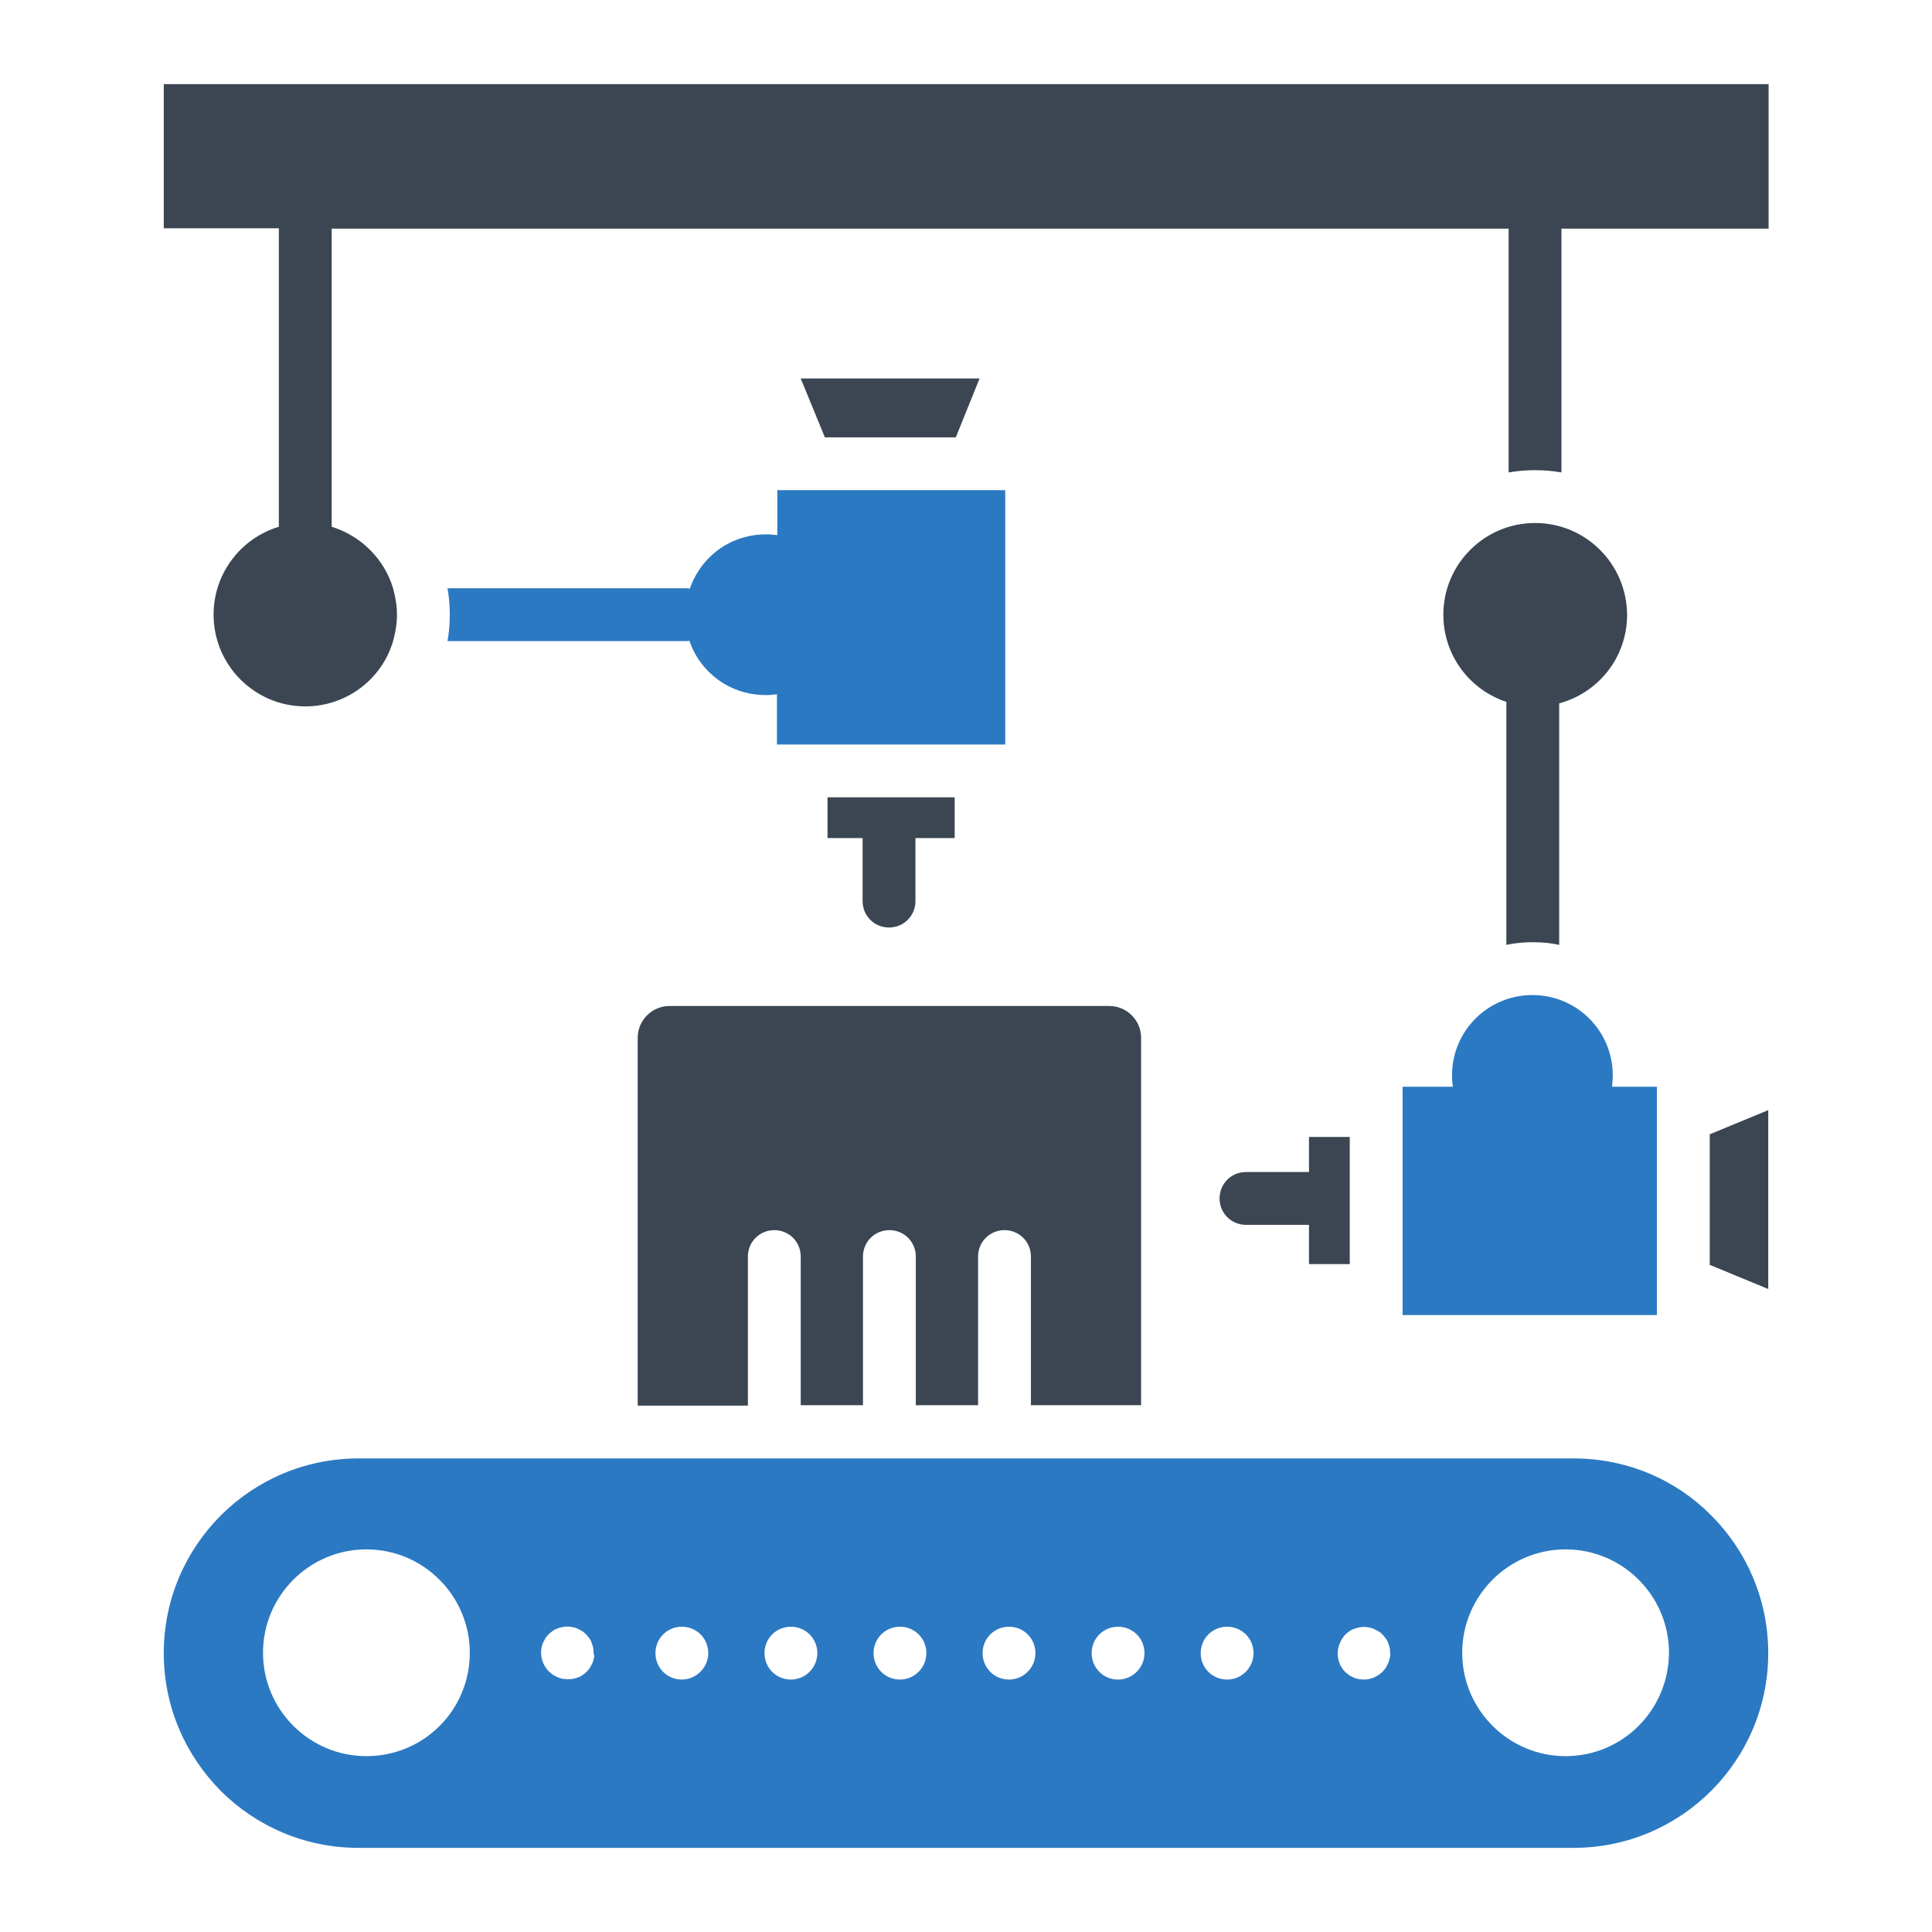 <?xml version="1.0" ?>
<!-- Скачано с сайта svg4.ru / Downloaded from svg4.ru -->
<svg width="800px" height="800px" viewBox="0 0 512 512" id="Layer_1" version="1.1" xml:space="preserve" xmlns="http://www.w3.org/2000/svg" xmlns:xlink="http://www.w3.org/1999/xlink">
<style type="text/css">
	.st0{fill:#2B79C2;}
	.st1{fill:#3B4652;}
</style>
<g>
<path class="st0" d="M417,386.5H95c-28.5,0-51.6,23.1-51.6,51.6c0,14.3,5.8,27.1,15.1,36.5c9.3,9.3,22.2,15.1,36.5,15.1H417   c28.5,0,51.6-23.1,51.6-51.6c0-14.3-5.8-27.2-15.1-36.5C444.2,392.2,431.3,386.5,417,386.5z M97.1,465.4   c-15.1,0-27.4-12.3-27.4-27.4c0-15.1,12.3-27.4,27.4-27.4s27.4,12.3,27.4,27.4C124.5,453.2,112.3,465.4,97.1,465.4z M157.4,439.4   c-0.1,0.4-0.2,0.9-0.4,1.3c-0.2,0.4-0.4,0.8-0.6,1.2c-0.3,0.4-0.6,0.8-0.9,1.1c-0.3,0.3-0.7,0.6-1.1,0.9c-0.4,0.3-0.8,0.5-1.2,0.6   c-0.4,0.2-0.9,0.3-1.3,0.4c-0.5,0.1-0.9,0.1-1.4,0.1c-0.5,0-0.9-0.1-1.4-0.1c-0.5-0.1-0.9-0.2-1.3-0.4c-0.4-0.2-0.8-0.4-1.2-0.6   c-0.4-0.3-0.7-0.6-1.1-0.9c-1.3-1.3-2.1-3.1-2.1-4.9c0-0.5,0-0.9,0.1-1.4c0.1-0.5,0.2-0.9,0.4-1.3c0.2-0.4,0.4-0.8,0.6-1.2   c0.3-0.4,0.5-0.7,0.9-1.1c0.3-0.3,0.7-0.6,1.1-0.9s0.8-0.5,1.2-0.6c0.4-0.2,0.9-0.3,1.3-0.4c0.9-0.2,1.8-0.2,2.7,0   c0.4,0.1,0.9,0.2,1.3,0.4c0.4,0.2,0.8,0.4,1.2,0.6c0.4,0.3,0.7,0.5,1.1,0.9c0.3,0.3,0.6,0.7,0.9,1.1c0.3,0.4,0.5,0.8,0.6,1.2   c0.2,0.4,0.3,0.9,0.4,1.3c0.1,0.4,0.1,0.9,0.1,1.4C157.5,438.5,157.5,439,157.4,439.4z M180.7,445.1c-3.9,0-7-3.1-7-7   c0-3.9,3.1-7,7-7c3.9,0,7,3.1,7,7C187.7,441.9,184.5,445.1,180.7,445.1z M209.6,445.1c-3.9,0-7-3.1-7-7c0-3.9,3.1-7,7-7s7,3.1,7,7   C216.6,441.9,213.5,445.1,209.6,445.1z M238.5,445.1c-3.9,0-7-3.1-7-7c0-3.9,3.1-7,7-7c3.9,0,7,3.1,7,7   C245.5,441.9,242.4,445.1,238.5,445.1z M267.4,445.1c-3.9,0-7-3.1-7-7c0-3.9,3.1-7,7-7c3.9,0,7,3.1,7,7   C274.4,441.9,271.3,445.1,267.4,445.1z M296.3,445.1c-3.9,0-7-3.1-7-7c0-3.9,3.1-7,7-7c3.9,0,7,3.1,7,7   C303.3,441.9,300.2,445.1,296.3,445.1z M325.2,445.1c-3.9,0-7-3.1-7-7c0-3.9,3.1-7,7-7c3.9,0,7,3.1,7,7   C332.2,441.9,329.1,445.1,325.2,445.1z M368.3,439.4c-0.1,0.4-0.2,0.9-0.4,1.3c-0.2,0.4-0.4,0.8-0.6,1.2c-0.3,0.4-0.5,0.7-0.9,1.1   c-1.3,1.3-3.1,2.1-4.9,2.1c-0.5,0-0.9-0.1-1.4-0.1c-0.4-0.1-0.9-0.2-1.3-0.4c-0.4-0.2-0.8-0.4-1.2-0.6c-0.4-0.3-0.7-0.6-1.1-0.9   c-1.3-1.3-2-3.1-2-4.9c0-1.8,0.8-3.7,2-5c0.3-0.3,0.7-0.6,1.1-0.9c0.4-0.3,0.8-0.5,1.2-0.6c0.4-0.2,0.9-0.3,1.3-0.4   c0.9-0.2,1.8-0.2,2.7,0c0.5,0.1,0.9,0.2,1.3,0.4c0.4,0.2,0.8,0.4,1.2,0.6s0.7,0.5,1.1,0.9c0.3,0.3,0.6,0.7,0.9,1.1   c0.3,0.4,0.5,0.8,0.6,1.2c0.2,0.4,0.3,0.9,0.4,1.3c0.1,0.4,0.1,0.9,0.1,1.4C368.5,438.5,368.4,439,368.3,439.4z M414.9,465.4   c-15.1,0-27.4-12.3-27.4-27.4c0-15.1,12.3-27.4,27.4-27.4s27.4,12.3,27.4,27.4C442.2,453.2,430,465.4,414.9,465.4z"/>
<path class="st0" d="M181.6,169.9c0.4,0,0.8,0,1.1-0.1c1.6,4.8,4.9,8.8,9.2,11.4c3.2,1.9,6.9,3,11,3c1,0,2.1-0.1,3-0.2v13.3h60.5   v-67.4H206v11.9c-1-0.1-2-0.2-3-0.2c-4,0-7.8,1.1-11,3c-4.3,2.6-7.5,6.6-9.2,11.4c-0.4-0.1-0.8-0.1-1.1-0.1h-63.1   c0.4,2.3,0.6,4.6,0.6,7c0,2.4-0.2,4.7-0.6,7H181.6z"/>
<path class="st1" d="M73.9,139.6c-10,3-17.3,12.3-17.3,23.3c0,13.4,10.9,24.3,24.3,24.3c11,0,20.4-7.3,23.3-17.4   c0.6-2.2,1-4.5,1-6.9c0-2.4-0.4-4.7-1-6.9c-2.3-7.8-8.5-14-16.3-16.4v-79h311.9v64.6c2.3-0.4,4.6-0.6,7-0.6s4.7,0.2,7,0.6V60.6   h54.9V22.3H43.4v38.2h30.5V139.6z"/>
<path class="st1" d="M253,211.3h-33.7v10.8h9.3c0,0,0,0,0,0v16.7c0,3.9,3.1,7,7,7s7-3.1,7-7v-16.7c0,0,0,0,0,0H253V211.3z"/>
<polygon class="st1" points="259.6,100.3 212.2,100.3 218.6,115.9 253.3,115.9  "/>
<path class="st1" d="M406.8,138.6c-13.4,0-24.3,10.9-24.3,24.3c0,10.8,7,19.9,16.7,23.1v14.5v49.9c2.3-0.5,4.6-0.7,7-0.7   s4.7,0.2,7,0.7v-49.7v-14.3c10.4-2.8,18-12.2,18-23.5C431.1,149.4,420.2,138.6,406.8,138.6z"/>
<path class="st0" d="M439.1,288v60.5h-67.4V288H385c-0.1-1-0.2-2-0.2-3c0-11.8,9.5-21.3,21.3-21.3c11.8,0,21.3,9.5,21.3,21.3   c0,1-0.1,2.1-0.2,3H439.1z"/>
<path class="st1" d="M357.7,335v-13.2v-8.4v-12.1h-10.8v9.3h-16.7c-3.9,0-7,3.1-7,7c0,3.9,3.1,7,7,7h16.7V335H357.7z"/>
<polygon class="st1" points="453.1,300.6 453.1,335.2 468.6,341.6 468.6,294.2  "/>
<path class="st1" d="M302.4,372.5V275c0-4.6-3.8-8.4-8.4-8.4H177.4c-4.6,0-8.4,3.8-8.4,8.4v97.5h29.2V333c0-3.9,3.1-7,7-7   c3.9,0,7,3.1,7,7v39.4h16.5V333c0-3.9,3.1-7,7-7c3.9,0,7,3.1,7,7v39.4h16.5V333c0-3.9,3.1-7,7-7c3.9,0,7,3.1,7,7v39.4H302.4z"/>
</g>
</svg>